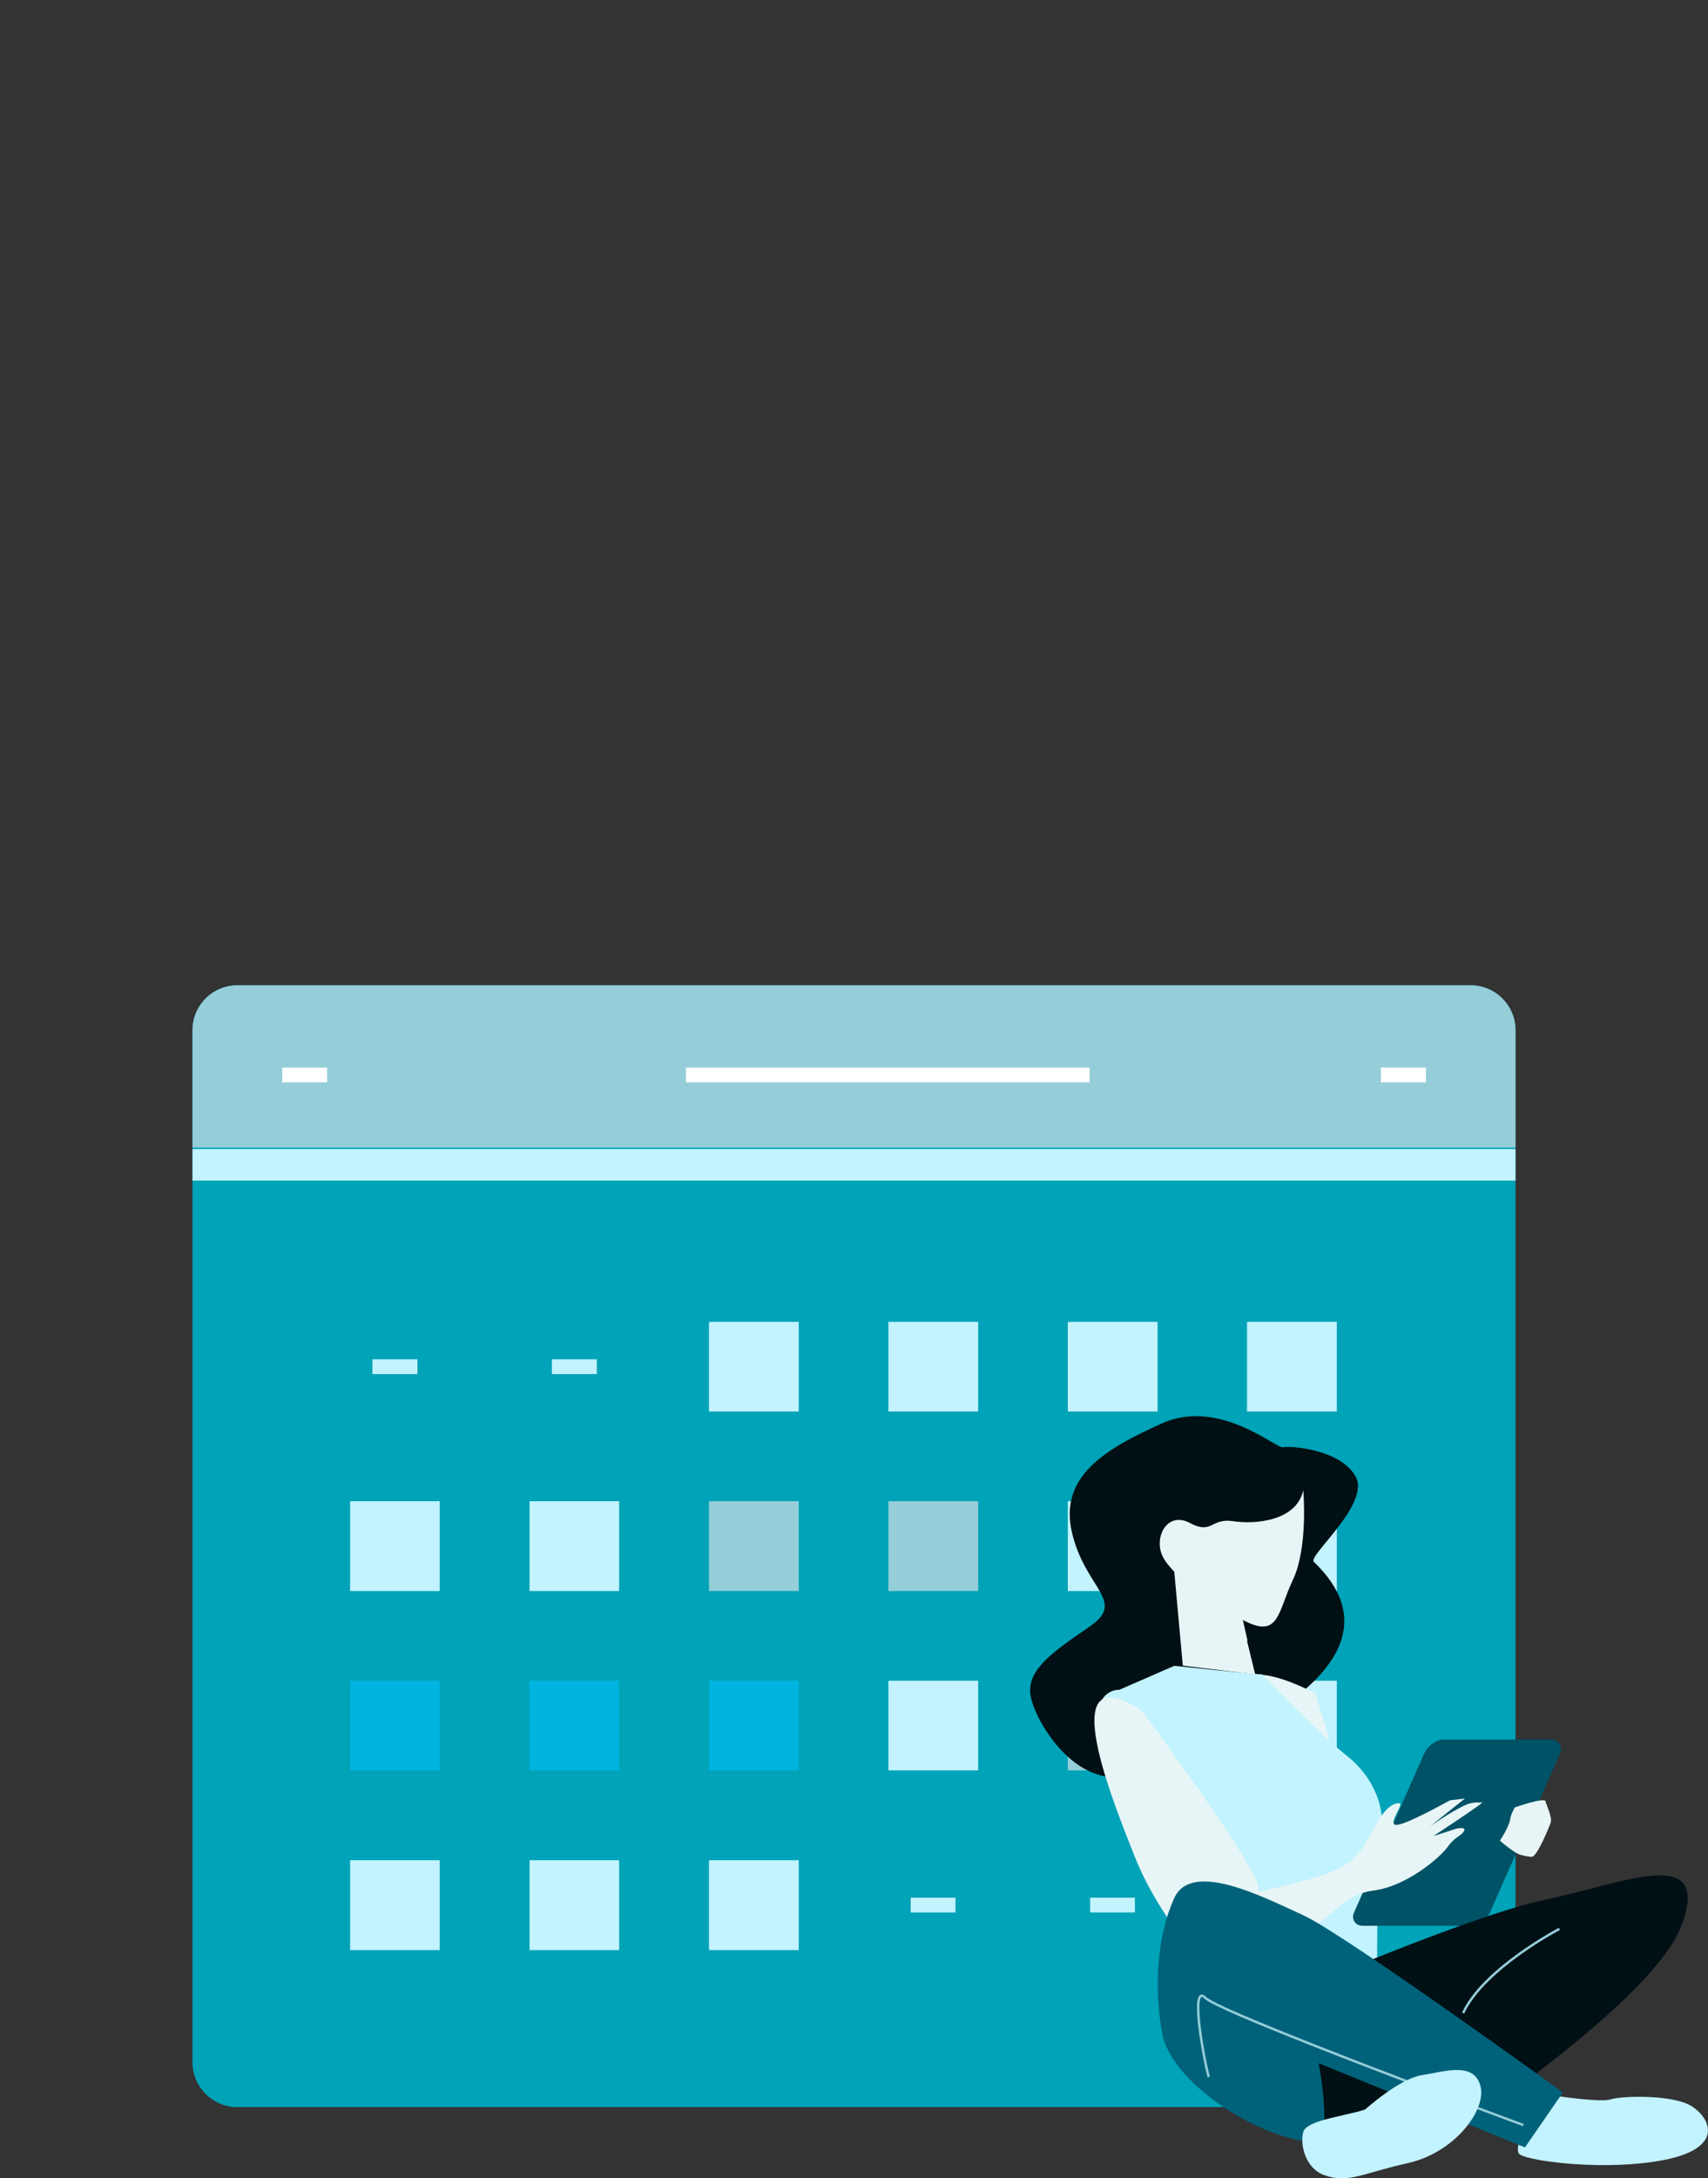 <svg xmlns="http://www.w3.org/2000/svg" xmlns:xlink="http://www.w3.org/1999/xlink" id="Layer_2_00000045592799195806233690000007499330783662405781_" x="0px" y="0px" viewBox="0 0 941.5 1200" style="enable-background:new 0 0 941.5 1200;" xml:space="preserve"><rect x="0" y="0" width="941.5" height="1200" fill="#333333" stroke="none"/> <style type="text/css"> .st0{fill:#00A3B7;} .st1{fill:#95CDD9;} .st2{fill:#C2F3FF;} .st3{fill:#00B4E0;} .st4{fill:none;stroke:#C2F3FF;stroke-width:8.13;} .st5{fill:none;stroke:#FFFFFF;stroke-width:8.13;} .st6{fill:#001014;} .st7{fill:#E8F5F6;} .st8{fill:#005266;} .st9{fill:#00627A;} .st10{fill:none;stroke:#95CDD9;stroke-width:1.33;stroke-miterlimit:10;} </style> <g> <path class="st0" d="M835.4,1136.1c0,13.7-11.1,24.7-24.7,24.7H130.8c-13.6,0-24.7-11.1-24.7-24.7V567.5 c0-13.6,11.1-24.7,24.7-24.7h679.9c13.6,0,24.7,11.1,24.7,24.7L835.4,1136.1L835.4,1136.1z"></path> <path class="st1" d="M106.1,632.2v-64.7c0-13.6,11.1-24.7,24.7-24.7h679.9c13.6,0,24.7,11.1,24.7,24.7v64.7"></path> <rect x="390.8" y="728.2" class="st2" width="49.5" height="49.4"></rect> <rect x="489.7" y="728.2" class="st2" width="49.5" height="49.4"></rect> <rect x="588.6" y="728.2" class="st2" width="49.5" height="49.4"></rect> <rect x="687.4" y="728.2" class="st2" width="49.5" height="49.4"></rect> <rect x="193" y="827" class="st2" width="49.4" height="49.5"></rect> <rect x="291.9" y="827" class="st2" width="49.4" height="49.5"></rect> <rect x="390.8" y="827" class="st1" width="49.5" height="49.5"></rect> <rect x="489.7" y="827" class="st1" width="49.5" height="49.5"></rect> <rect x="588.6" y="827" class="st2" width="49.5" height="49.5"></rect> <rect x="687.4" y="827" class="st2" width="49.5" height="49.5"></rect> <rect x="193" y="925.9" class="st3" width="49.4" height="49.4"></rect> <rect x="291.9" y="925.9" class="st3" width="49.4" height="49.4"></rect> <rect x="390.8" y="925.9" class="st3" width="49.5" height="49.4"></rect> <rect x="489.7" y="925.9" class="st2" width="49.5" height="49.4"></rect> <rect x="588.6" y="925.9" class="st1" width="49.5" height="49.4"></rect> <rect x="687.4" y="925.9" class="st2" width="49.5" height="49.4"></rect> <rect x="193" y="1024.8" class="st2" width="49.4" height="49.5"></rect> <rect x="291.9" y="1024.8" class="st2" width="49.4" height="49.5"></rect> <rect x="390.8" y="1024.8" class="st2" width="49.5" height="49.5"></rect> <line class="st4" x1="205.3" y1="752.9" x2="230.1" y2="752.9"></line> <line class="st4" x1="304.2" y1="752.9" x2="329" y2="752.9"></line> <line class="st4" x1="699.8" y1="1049.5" x2="724.5" y2="1049.5"></line> <line class="st4" x1="600.9" y1="1049.5" x2="625.6" y2="1049.5"></line> <line class="st4" x1="502" y1="1049.5" x2="526.7" y2="1049.5"></line> <line class="st5" x1="378.1" y1="592.2" x2="600.6" y2="592.2"></line> <line class="st5" x1="155.6" y1="592.2" x2="180.3" y2="592.2"></line> <line class="st5" x1="761.2" y1="592.2" x2="786" y2="592.2"></line> <rect x="106.1" y="633" class="st2" width="729.3" height="17.4"></rect> </g> <path class="st6" d="M724.2,860.4c-3.4-3.3,31.5-32,23-47.1s-36.3-16.9-40-16c-3.6,0.9-35.1-27.3-66.6-13.2s-56.9,29.2-49.7,60.2 c7.3,31.1,30.3,37.7,9.7,51.8s-33.9,23.5-32.7,36.7s24.2,53.7,55.7,45.2C655.2,969.5,787.2,920.6,724.2,860.4L724.2,860.4z"></path> <path class="st7" d="M725,932.8c0,0,29,92.9,27.5,105.2s-10.9,50-22.2,43.8s-27.2-41.4-32.1-69.5C693.4,984.1,644.4,892.1,725,932.8 L725,932.8z"></path> <path class="st2" d="M695.6,922.4c-3.8,0-48.3-4.7-48.3-4.7L617,930.9c0,0-15.2-1-11.4,23.7s43.6,120.4,51.2,125.1 c7.6,4.7,66.3,13.3,75.8,9.5s26.5-5.7,26.5-5.7s0-69.2,1.9-73s2.8-26.5-19-43.6C727.1,955.2,695.6,922.4,695.6,922.4L695.6,922.4z"></path> <path class="st7" d="M629.3,942.3c0,0,63.5,85.3,64.4,97.6c1,12.3-10.4,48.3-22.7,44.5s-35.1-35.1-45.5-61.6 C615.1,996.3,579.1,910,629.3,942.3L629.3,942.3z"></path> <polygon class="st7" points="646.4,856 652,917.6 691.9,922.4 682.4,883.5 "></polygon> <path class="st7" d="M687.7,904c-1.1-0.4-2.2-0.9-3.4-1.5c-12.5-6.3-26.3-15.4-35.5-23.9l-2.3-27.2l36,29.5L687.7,904L687.7,904z"></path> <path class="st7" d="M718.4,821c0,0,2.8,31.3-5.7,49.3s-7.6,32.2-26.5,22.7c-19-9.5-40.8-25.6-45.5-36s2.8-24.6,15.2-18 c12.3,6.6,11.4-2.8,23.7-1C691.8,839.9,714.6,838,718.4,821L718.4,821z"></path> <path class="st8" d="M821.2,1053.8c-1.5,3.3-6.1,7.1-10.2,7.1h-59.9c-4.1,0-6.3-3.8-4.8-7.1l38.8-87.9c1.5-3.3,6.1-7.6,10.2-7.6 h59.9c4.1,0,6.3,4.2,4.8,7.6L821.2,1053.8L821.2,1053.8z"></path> <path class="st7" d="M771.3,993.4c3,0.1-6.2,10.9-2.1,11.9c4.2,1,30-13.5,30-13.5l8.3-1l-20.3,16.2c-1.5,0.8,13.2-9.5,21-12.8 c4.5-1.9,7.5-0.9,8.7-1.3c3.1-1-26.8,18.6-26.8,18.6l12.7-4.1c0,0,6.9-1.6,3.5,2.3c-1.8,2.1-4.7,2.6-8.5,8 c-3.9,5.4-22.3,21.5-40.8,23.8c-9.3,1.2-15.5,6.2-15.5,6.2l-53.1,43.3c0,0-32.8-2.1-28.2-24.7c4.7-22.5,39.4-23.7,66.9-32.6 c18.1-5.9,19.4-10.9,23.3-14.8S761.7,993.1,771.3,993.4L771.3,993.4z"></path> <path class="st2" d="M857.7,1154.6c0,0,24.6,3.8,30.3,1.9s34.1-2.8,44.5,3.8s18,22.7-14.2,29.4c-32.2,6.6-74.9,1-80.5-2.8 C832.1,1183,850.1,1150.8,857.7,1154.6L857.7,1154.6z"></path> <path class="st6" d="M708,1099.6c0,0,102.3-44.5,144-53.1s91.9-31.3,74.9,14.2c-17,45.5-145,127-145,127S670,1213.3,708,1099.6 L708,1099.6z"></path> <path class="st9" d="M861.5,1152.7c0,0-120.4-87.2-143.1-97.6c-22.7-10.4-61.6-30.3-71.1-9.5s-11.4,49.3-6.6,74.9 c4.7,25.6,50.3,57,83.4,59.7c11.4,1,2.8-43.6,2.8-43.6l113.7,46.4L861.5,1152.7L861.5,1152.7z"></path> <path class="st10" d="M839.7,1170.7c0,0-166.8-61.6-175.3-70.1s-1,33.2,1.9,43.6"></path> <path class="st10" d="M859.6,1062.6c0,0-41.7,21.8-53.1,46.4"></path> <path class="st2" d="M752.5,1162.1c0,0,19-17.1,31.3-18.9c12.3-1.9,28.4-7.6,32.2,5.7s-14.2,37-39.8,42.7s-33,11.5-46.4,6.6 c-10.4-3.8-13.3-17.1-11.4-23.7S741.1,1165.9,752.5,1162.1L752.5,1162.1z"></path> <path class="st7" d="M852,992.5c0-2.8-17,3.2-17,3.2s-2.1,3.5-2.5,6.3c-0.6,4.4-5.7,12-5.7,12c7.6,6.6,10.7,7.6,10.7,7.6 s4.1,1.3,6.9,1.3s9.5-16.1,10.4-18.9C855.8,1001,852,993.5,852,992.5L852,992.5z"></path> </svg>